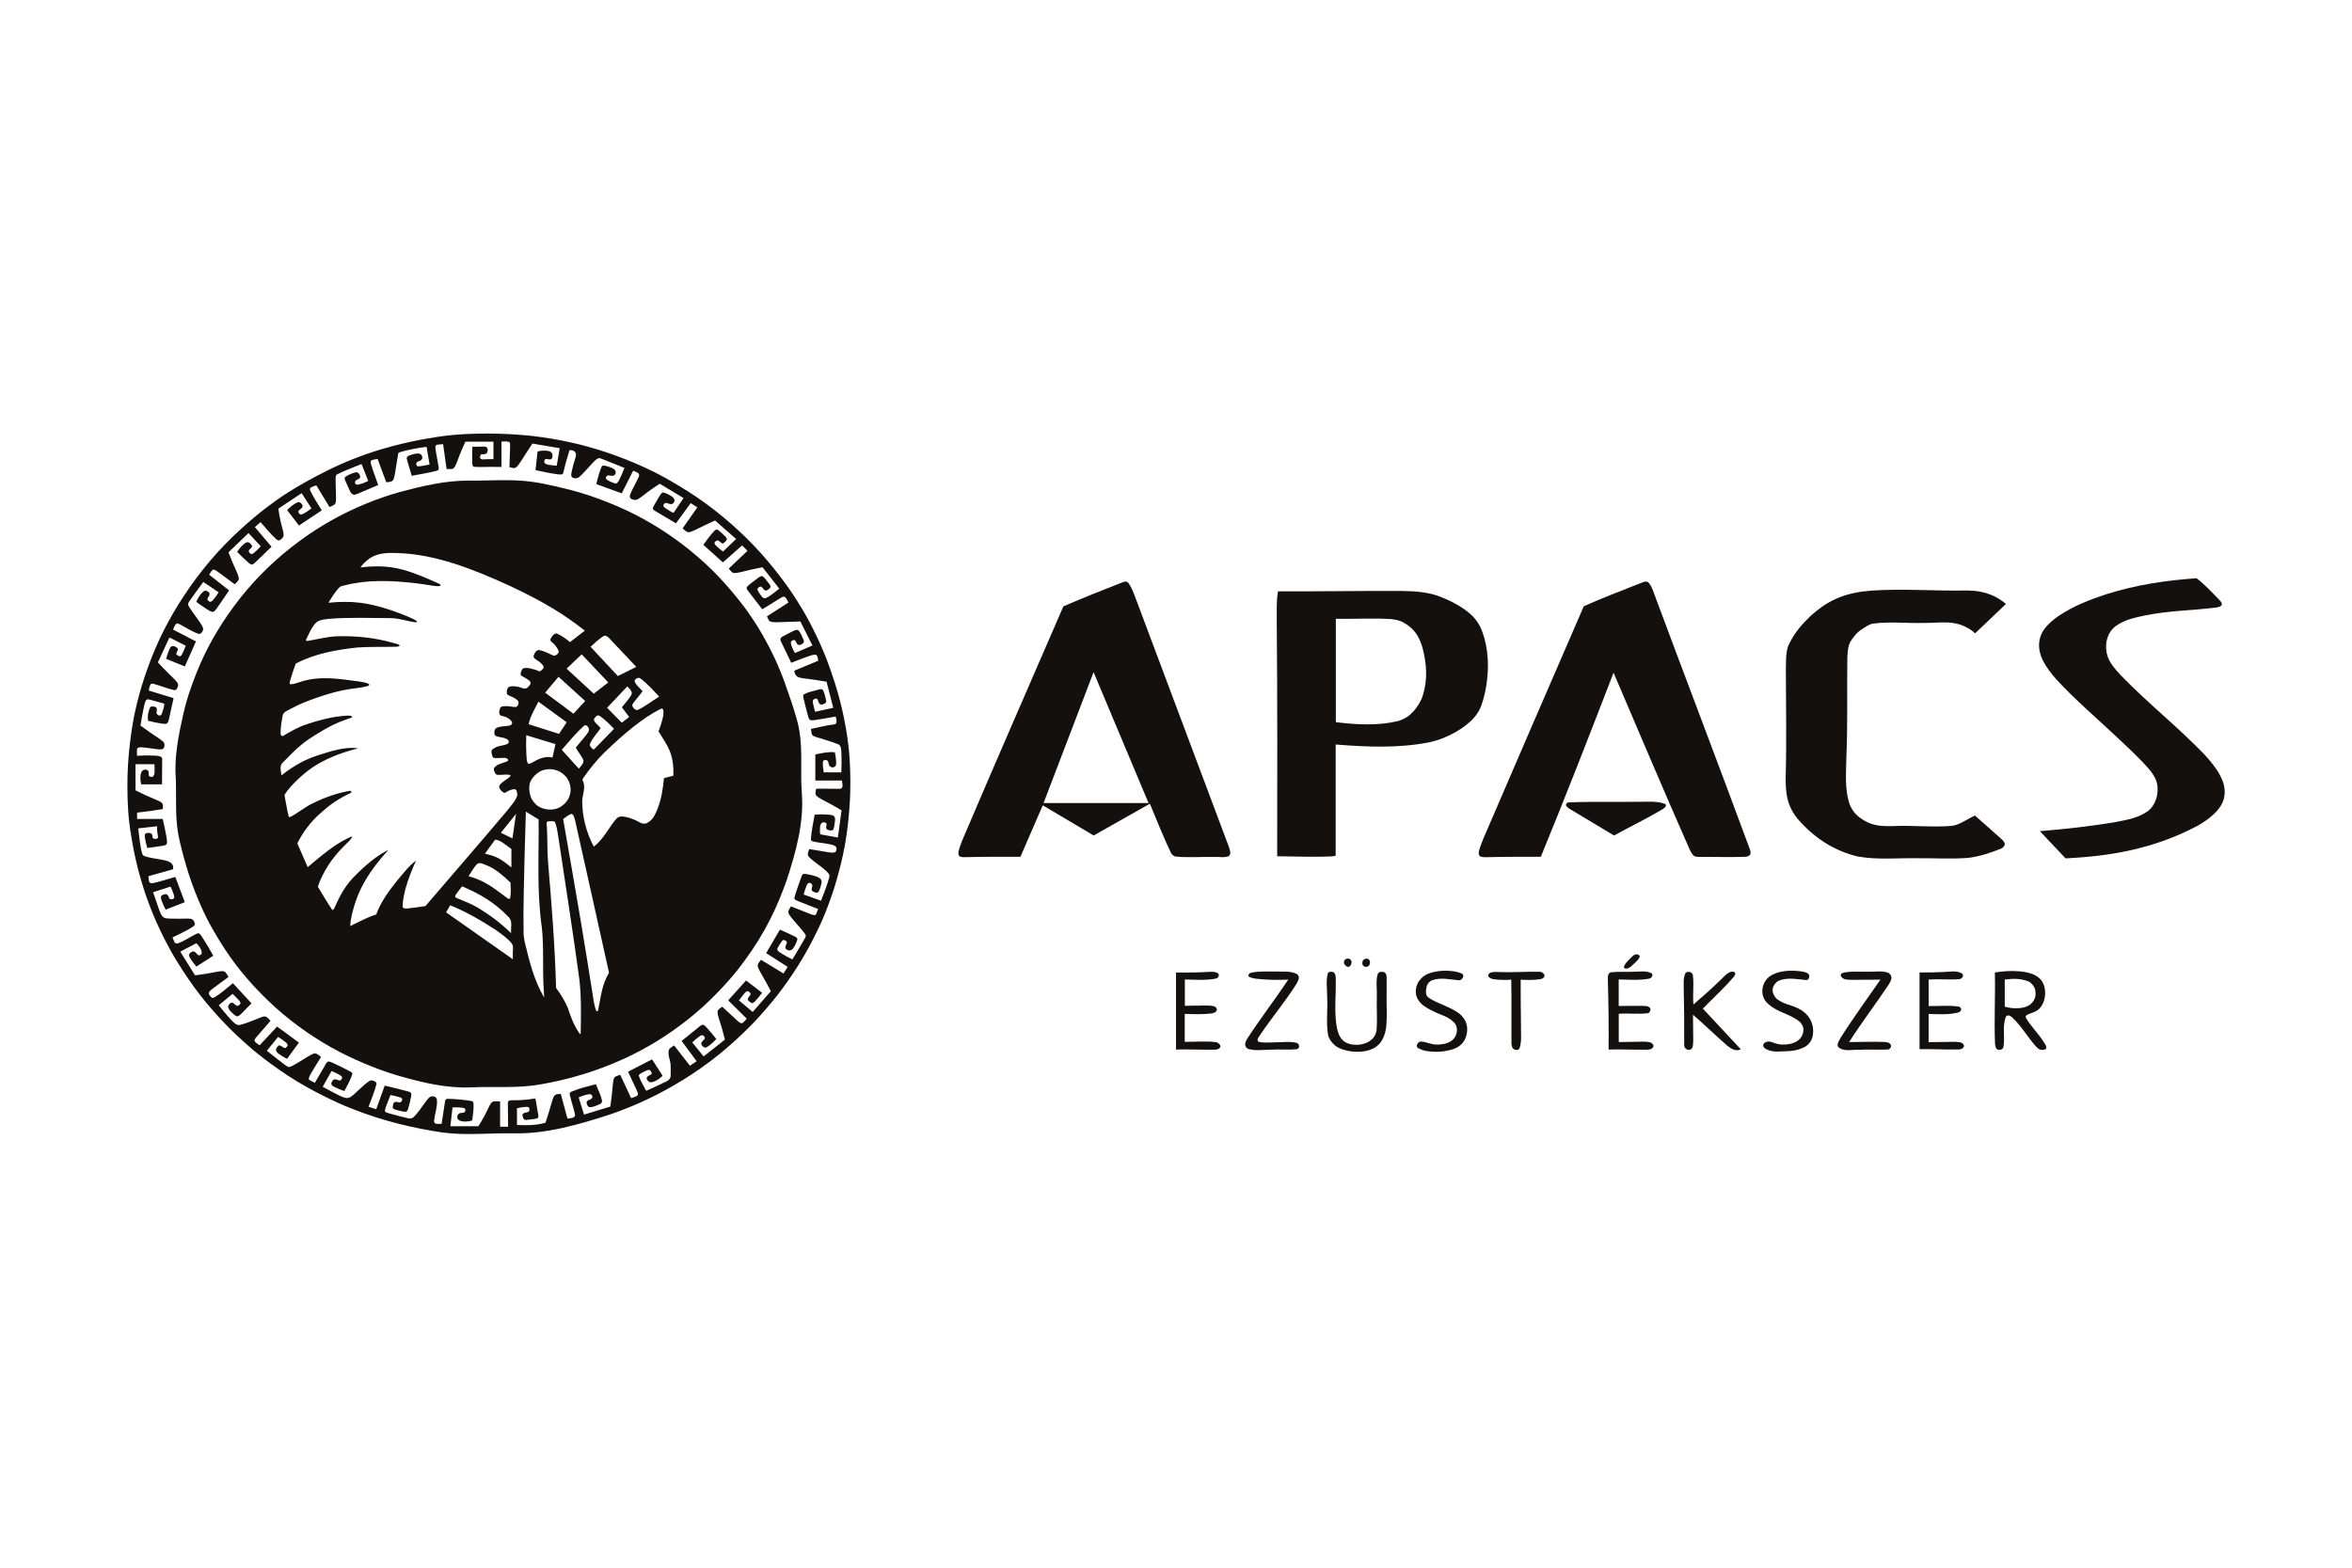 <svg width="960" height="640" viewBox="0 0 960 640" fill="none" xmlns="http://www.w3.org/2000/svg">
<g clip-path="url(#clip0_86_7900)">
<path fill-rule="evenodd" clip-rule="evenodd" d="M185.752 190.343C186.462 189.02 187.013 187.243 187.627 185.687C188.348 183.878 189.121 182.079 189.969 180.291H201.413V187.433C200.745 187.423 200.067 187.433 199.399 187.444C198.732 187.465 198.054 187.507 197.683 187.528C196.994 187.571 197.132 187.56 196.909 187.549C196.39 187.581 195.892 187.147 195.945 186.714C195.871 186.407 196.104 185.391 196.666 185.476C197.291 185.349 198.064 185.624 198.764 184.915C199.06 184.28 199.421 183.201 198.456 182.46C197.566 182.142 196.168 182.418 195.023 182.386C194.282 182.386 193.54 182.386 192.798 182.365C192.682 184.618 192.66 186.872 192.777 189.126C192.851 189.782 192.904 190.396 193.381 190.555C195.723 190.766 198.17 190.555 200.565 190.597C201.943 190.597 203.32 190.597 204.697 190.618V180.28C205.746 180.28 206.583 180.037 207.855 180.428C208.078 180.64 208.099 180.777 208.131 180.989C208.183 181.285 208.236 181.846 208.205 182.291C208.109 185.105 208.014 187.93 207.94 190.745C208.968 190.861 209.868 191.528 210.928 190.576C211.288 190.227 212.009 189.317 212.475 188.555C214.054 186.058 215.664 183.56 217.317 181.084L228.443 182.968L227.256 190.11C226.779 190.089 226.302 190.047 225.826 189.994C224.459 189.75 223.23 189.962 222.234 188.967C222.128 188.565 222.032 187.983 222.573 187.433C223.283 187.147 223.94 187.782 224.957 187.465C225.55 187.02 225.497 186.523 225.497 185.761C225.497 185.306 225.095 184.566 224.501 184.333C224.141 184.174 223.442 184.015 222.795 183.973C221.937 183.931 220.634 183.973 219.415 184.312L218.578 191.92C221.608 192.628 224.66 193.221 227.712 193.644C228.644 193.697 229.598 193.93 229.894 193.083C230.583 190.047 231.494 186.893 232.437 183.814C233.275 183.645 234.663 183.952 235.033 185.116C235.192 185.909 235.002 186.386 234.769 187.264C234.175 188.999 233.709 190.756 233.349 192.501C233.232 193.475 232.861 194.194 233.614 194.935C234.451 195.432 235.722 195.39 236.475 194.671C238.022 193.422 239.643 191.338 241.317 189.613C242.26 188.713 243.012 187.624 244.157 187.094C244.739 186.957 244.983 187.094 245.629 187.306C248.723 188.512 251.807 189.772 254.89 191.031C254.223 192.724 253.513 194.374 252.676 196.057C252.241 197.104 251.372 197.633 250.906 197.305C250.419 197.136 248.904 196.639 247.95 195.983C246.88 195.253 247.282 194.798 247.833 194.163C248.533 193.919 248.999 194.279 250.133 194.258C251.627 193.972 251.87 191.867 249.931 191.115C248.967 190.734 247.335 189.983 245.947 190.11C245.672 190.301 245.693 190.385 245.523 190.65C245.28 191.158 244.803 192.396 244.496 193.464C244.082 194.851 243.712 196.237 243.383 197.623L253.767 201.411L258.429 192.184C258.737 192.269 259.033 192.385 259.319 192.512C259.605 192.639 259.891 192.787 260.05 192.882C260.485 193.115 260.559 193.168 260.781 193.496C261.004 194.036 260.824 194.258 260.654 194.819C259.701 196.893 258.525 198.914 257.603 200.945C257.211 201.972 256.723 202.702 257.38 203.453C258.302 204.183 259.701 204.289 260.474 203.707C261.661 203.051 263.134 201.781 264.458 200.797C266.048 199.623 267.658 198.522 269.29 197.485L278.996 203.326L274.916 209.379C274.312 209.103 273.719 208.807 273.158 208.469C272.585 208.13 272.045 207.76 271.727 207.537C271.049 207.051 271.155 207.114 270.816 206.702C270.593 206.194 270.848 205.897 271.526 205.326C272.575 205.167 274.164 206.723 275.16 204.977C275.52 204.162 275.213 203.39 274.259 202.691C273.518 202.183 272.426 201.591 271.144 201.157C270.159 200.691 269.491 202.003 268.951 202.903C268.177 204.194 267.393 205.527 266.715 206.807C266.175 207.823 266.577 208.045 267.287 208.532C270.148 210.257 273.02 211.95 275.902 213.643L281.931 205.4L284.622 207.135L278.614 215.717C279.6 216.51 280.426 217.505 281.422 217.24C281.836 217.156 282.832 216.817 283.69 216.373C286.402 215.008 289.126 213.717 291.859 212.489L300.463 220.044L295.091 225.166C294.582 224.795 294.084 224.414 293.608 224.002C293.131 223.589 292.675 223.166 292.41 222.912C291.817 222.319 291.965 222.446 291.711 222.055C291.351 221.462 292.167 220.806 292.76 220.626C293.565 220.415 294.657 222.563 295.462 221.642C295.769 221.409 296.479 220.838 296.627 220.298C296.712 219.896 296.564 219.642 296.257 219.219C296.182 219.103 295.494 218.426 294.784 217.78C294.339 217.378 293.872 216.997 293.608 216.775C292.993 216.288 293.131 216.415 292.781 216.256C292.22 216.108 291.976 216.33 291.425 216.859C289.772 218.701 288.426 220.542 287.07 222.415L295.07 229.589L302.89 222.669L305.115 224.859L297.465 232.107C298.132 232.911 298.863 234.033 299.838 233.948C300.304 233.948 301.396 233.811 302.339 233.567C305.305 232.816 308.251 232.128 311.218 231.578L318.074 240.297C317.459 240.815 316.823 241.334 316.177 241.821C315.531 242.307 314.863 242.773 314.429 243.09C313.983 243.397 313.761 243.545 313.528 243.683C313.295 243.82 313.062 243.937 312.913 244.011C312.426 244.265 312.267 244.244 311.949 244.223C311.674 244.244 311.091 243.789 310.953 243.545C310.349 242.614 309.321 241.683 309.162 240.466C309.215 240.001 310.529 238.974 311.059 239.8C311.388 240.085 311.684 240.71 312.15 240.995C312.903 241.217 313.146 241.038 314.227 240.159C315.064 239.091 313.676 238.117 312.882 236.996C312.617 236.636 312.288 236.138 311.737 235.62C310.72 234.636 309.83 235.673 308.855 236.361C307.615 237.302 306.429 238.117 305.157 239.302C304.426 240.159 304.807 240.36 305.21 241.069C307.139 243.63 309.131 246.18 311.112 248.73C313.793 247.206 316.495 245.344 319.091 243.82C320.044 243.397 320.309 243.545 320.839 244.191C321.083 244.561 321.549 245.312 321.803 245.99L313.062 251.619C313.189 252 313.369 252.412 313.655 252.952C313.899 253.471 314.111 253.608 314.407 253.735C314.884 253.936 314.99 253.915 315.361 253.957C315.838 254 316.685 254.052 317.374 254.021C320.479 253.947 323.583 253.841 326.677 253.714L331.615 263.512L324.484 266.602C323.806 265.47 323.234 264.454 322.863 262.867C322.768 262.348 322.778 262.115 322.948 261.83C323.34 261.428 323.774 261.269 324.272 261.29C324.993 261.597 324.887 262.729 325.819 263.258C326.487 263.396 327.006 263.279 327.97 262.443C328.447 261.734 327.737 260.719 327.387 259.872C326.985 259.11 326.942 258.666 326.095 257.555C325.565 256.973 324.855 257.153 324.537 257.29C323.022 257.893 321.379 258.878 319.769 259.671C318.497 260.243 318.338 261.078 318.688 261.724C320.087 264.697 321.538 267.618 322.948 270.57C325.809 269.427 328.701 268.305 331.562 267.427C331.859 267.364 332.166 267.311 332.336 267.29C332.812 267.237 332.834 267.279 333.098 267.364C333.533 267.554 333.639 268.062 333.702 268.295C333.798 268.633 333.946 269.247 333.978 269.744L324.219 273.797C324.262 274.517 324.442 275.437 325.332 276.157C326.169 276.749 327.61 276.866 328.765 277.024C331.636 277.363 334.508 277.786 337.379 278.305L340.102 288.96L332.717 290.579C332.537 289.997 332.367 289.404 332.219 288.812C332.071 288.219 331.944 287.627 331.869 287.267C331.71 286.452 331.742 286.537 331.795 285.997C331.933 285.479 332.548 285.182 333.332 285.161C334.084 285.616 333.798 286.971 334.889 287.584C335.567 287.711 335.959 287.648 336.945 286.992C337.506 286.262 337.135 286.156 337.083 285.447C336.966 284.939 336.807 284.262 336.595 283.521C336.479 283.119 336.341 282.717 336.256 282.484C336.023 281.871 336.055 281.934 335.673 281.521C334.942 281.035 333.893 281.638 333.003 281.828C331.371 282.304 329.888 282.527 328.129 283.426C327.589 283.997 327.854 284.262 327.917 284.833C328.542 287.457 329.167 290.06 329.93 292.706C330.015 292.949 330.121 293.192 330.174 293.319C330.333 293.679 330.375 293.7 330.566 293.859C331.414 294.314 332.526 293.923 333.501 293.817C336.044 293.425 338.577 292.991 341.098 292.505C341.215 293.203 341.872 294.79 341.003 295.573C340.802 295.69 340.696 295.7 340.463 295.753C339.986 295.838 338.704 295.933 337.634 296.155C335.419 296.589 333.215 297.076 331.011 297.594C331.032 298.017 331.096 298.525 331.212 299.139C331.318 299.71 331.34 299.859 331.753 300.25C332.102 300.525 332.336 300.589 332.823 300.79C336.012 301.848 339.212 302.631 342.444 303.975C343.493 305.033 343.292 306.133 343.44 307.572C343.525 310.154 343.514 312.736 343.398 315.307H336.214C336.055 313.752 335.642 312.281 335.97 310.63C336.415 310.165 337.326 310.112 337.92 310.683C338.216 311.212 338.121 311.837 338.492 312.514C339.106 313.424 340.325 313.657 341.151 312.546C341.247 312.292 341.247 312.133 341.289 311.794C341.331 311.445 341.257 310.323 341.12 309.191C341.035 308.493 340.908 307.795 340.738 307.107C338.1 306.853 335.44 307.424 332.791 308.006V318.64H343.62C343.705 318.958 343.769 319.286 343.811 319.614C343.853 319.942 343.875 320.27 343.885 320.471C343.917 321.053 343.927 321.201 343.684 321.603C343.228 322.058 343.122 321.91 342.624 322.026C339.467 322.058 336.298 321.91 333.141 321.995C332.992 322.45 332.834 323.264 332.834 323.899C332.855 324.27 333.014 324.65 333.459 325.074C333.851 325.412 334.826 326.047 335.663 326.47C338.248 327.814 340.897 329.243 343.493 330.84L341.999 341.919L334.741 340.596C334.688 340.152 334.656 339.697 334.656 339.253C334.751 337.93 334.465 336.724 335.61 335.803C336.055 335.676 336.627 335.613 337.263 336.068C337.634 336.628 337.019 337.454 337.263 338.237C337.824 338.988 338.227 338.935 339.403 339.03C339.689 339.051 340.177 338.755 340.219 338.427C340.272 338.3 340.505 337.348 340.653 336.427C340.749 335.824 340.802 335.221 340.823 334.872C340.876 334.248 340.844 334.343 340.823 334.121C340.823 333.56 340.314 332.957 339.806 332.851C339.149 332.629 338.852 332.65 338.153 332.565C337.496 332.502 336.245 332.47 334.9 332.47C334.105 332.47 333.321 332.502 332.526 332.555C331.944 335.962 331.138 339.39 330.979 342.808C331.064 343.22 331.35 343.337 331.668 343.464C332.177 343.623 333.512 343.887 334.624 344.025C336.288 344.247 337.93 344.458 339.604 344.871C340.357 345.115 341.141 345.379 341.363 346.046C341.427 346.448 341.681 347.77 340.325 348.077C340.007 348.109 339.053 348.109 338.259 347.95C335.599 347.485 332.94 347.04 330.28 346.628C330.036 347.654 329.316 348.585 330.047 349.643C330.428 350.204 331.816 351.336 332.781 352.066C334.645 353.548 336.743 354.765 338.439 356.944C338.619 357.452 338.555 357.579 338.502 358.066C337.655 361.293 336.341 364.51 335.122 367.716L328.023 365.187C328.171 364.552 328.352 363.928 328.563 363.304C328.775 362.679 329.008 362.076 329.157 361.727C329.485 360.944 329.411 361.113 329.771 360.648C330.28 360.14 331.393 360.542 331.562 361.452C331.7 362.108 330.799 363.05 331.7 363.896C331.774 363.949 332.102 364.087 332.431 364.214C333.151 364.468 333.501 364.595 333.914 364.224C334.508 363.536 334.54 363.156 334.836 362.298C335.133 361.156 335.567 360.288 335.249 359.357C335.154 359.061 334.804 358.669 334.614 358.553C333.003 357.505 330.958 357.198 329.114 356.828C328.86 356.786 328.606 356.764 328.457 356.754C328.034 356.712 328.012 356.754 327.79 356.849C327.483 356.997 327.271 357.42 327.175 357.727C326.19 360.648 325.014 363.579 324.24 366.489C324.103 367.388 325.183 367.547 325.809 367.885C328.51 368.986 331.212 370.054 333.925 371.081C333.649 371.79 333.459 372.382 333.088 373.218C332.696 373.758 332.367 373.567 332.113 373.546C331.785 373.483 331.159 373.313 330.661 373.102C328.055 372.044 325.438 371.017 322.82 370.023C322.344 370.996 321.411 371.896 321.867 372.88C322.1 373.578 323.615 375.366 324.675 376.573C325.925 378.012 327.186 379.493 328.33 380.911C329.231 382.106 328.86 382.233 328.521 383.059C326.879 385.937 325.152 388.804 323.435 391.672C322.693 391.323 321.962 390.952 321.242 390.561C320.521 390.169 319.811 389.757 319.356 389.482C318.646 389.058 318.434 388.91 317.957 388.54C317.205 388.011 317.12 387.408 317.406 386.963C317.512 386.752 317.883 386.117 318.296 385.471C318.55 385.08 318.815 384.699 318.964 384.487C319.303 384.011 319.281 384.085 319.44 383.926C320.14 383.44 320.5 384.022 321.115 384.381C321.496 385.408 319.695 386.699 321.072 387.63C321.973 388.212 323.001 388.244 323.901 386.921C324.304 386.371 324.844 385.249 325.205 384.35C325.65 383.26 325.48 382.953 324.675 382.456C322.577 381.376 320.458 380.456 318.328 379.525L312.712 389.111L321.485 394.709L319.811 397.439L310.635 391.831C310.307 392.19 309.501 393.196 309.395 393.566C309.258 393.873 309.258 394.307 309.353 394.698C309.491 395.333 310.413 397.037 311.112 398.222C312.373 400.38 313.517 402.497 314.63 404.655L307.223 413.131L301.618 408.422C301.989 407.893 302.37 407.374 302.773 406.867C303.176 406.359 303.589 405.861 303.833 405.576C304.405 404.92 304.299 405.068 304.68 404.782C305.305 404.465 305.592 404.687 306.259 405.417C306.651 406.168 305.729 406.623 305.295 407.576C304.988 408.274 305.878 409.036 306.778 409.48C307.266 409.554 307.435 409.395 307.933 409.015C308.029 408.93 308.113 408.845 308.41 408.528C309.078 407.808 310.254 406.433 311.059 405.311L304.5 400.285L297.231 408.38L304.786 415.861C304.606 416.115 304.415 416.347 304.203 416.58C303.992 416.813 303.78 417.025 303.642 417.162C303.218 417.596 303.08 417.649 302.794 417.712C302.137 417.733 302.074 417.532 301.449 417.12C299.17 415.088 297.009 413.004 294.784 410.972C294.392 411.215 293.82 411.649 293.3 412.125C292.951 412.485 292.876 412.898 292.866 413.321C292.887 413.755 293.088 414.792 293.385 415.681C294.349 418.601 295.186 421.49 295.886 424.41L287.208 431.277L282.556 425.564C283.012 425.098 283.489 424.654 283.987 424.241C284.485 423.828 285.014 423.437 285.322 423.225C286.042 422.728 285.894 422.855 286.371 422.664C286.985 422.368 287.833 423.373 287.684 423.966C287.462 424.505 286.392 425.077 286.233 425.913C286.116 426.463 286.635 427.024 287.218 427.458C287.918 427.849 288.193 427.627 288.85 427.288C289.051 427.183 289.963 426.474 290.831 425.701C291.372 425.225 291.88 424.707 292.368 424.177C291.033 422.453 289.677 420.802 288.055 419.067C287.875 418.897 287.674 418.728 287.568 418.643C287.208 418.347 287.155 418.39 286.943 418.347C286.19 418.294 285.152 419.395 284.294 420.051C282.27 421.68 280.246 423.31 278.222 424.96L284.336 433.235L281.613 435.087L275.16 426.802C274.62 427.13 273.359 427.796 273.041 428.59C272.342 430.473 273.804 433.108 273.73 435.214C273.793 436.431 273.751 437.647 273.751 438.864C273.825 441.34 271.356 441.594 269.915 442.494C267.87 443.478 265.815 444.409 263.759 445.319C262.721 443.287 261.364 441.234 260.76 439.213C260.686 438.896 261.068 438.483 261.227 438.42C262.011 437.912 263.07 437.393 263.96 437.002C264.649 436.748 265.052 436.663 265.401 437.012C265.698 437.415 266.461 438.272 265.656 438.674C265.232 438.981 264.003 439.33 263.96 440.081C263.844 440.79 264.935 442.028 265.91 441.816C266.26 441.785 266.991 441.573 267.626 441.256C268.326 440.896 269.428 440.229 270.456 439.182L266.154 432.484L256.342 437.52C257.592 440.324 259.065 443.16 260.241 445.922C260.57 446.853 260.358 447.192 259.711 447.53C259.319 447.7 258.397 448.091 257.603 448.303L253.152 438.78C252.432 439.076 251.839 439.171 251.001 439.658C250.535 440.145 250.546 440.409 250.429 440.832C250.323 441.34 250.186 442.218 250.133 442.927C249.889 445.88 249.55 448.821 249.105 451.763L238.382 455.022L236.199 448.038C237.428 447.488 238.604 447.001 240.247 446.737C240.861 446.62 241.539 446.779 241.656 447.297C242.112 448.07 241.412 448.705 240.692 448.927C240.151 449.064 239.282 449.615 239.441 450.133C239.494 450.641 239.611 451.456 240.459 451.964C241.91 452.186 243.478 451.308 245.004 450.683C245.428 450.525 245.82 449.699 245.725 449.445C245.354 447.234 244.072 444.895 243.245 442.621C239.844 443.509 236.506 444.271 233.094 445.731C232.056 446.493 232.692 446.906 232.787 447.742C233.285 450.07 234.133 452.398 234.652 454.694C234.864 455.731 234.387 456.112 233.762 456.313C233.338 456.429 232.416 456.641 231.6 456.62L228.888 446.546C227.924 446.8 226.737 446.366 226.016 447.721C225.826 448.133 225.423 449.181 225.19 450.07C224.416 452.842 223.569 455.614 222.647 458.365C218.769 459.466 214.901 459.445 211.013 459.265V452.429C211.638 452.271 212.263 452.154 212.899 452.059C213.534 451.974 214.17 451.921 214.53 451.89C215.177 451.847 215.039 451.869 215.24 451.89C216.077 451.89 216.152 452.694 216.088 453.159C216.067 454.281 214.711 453.953 213.651 454.514C212.941 455.117 213.344 455.519 213.46 456.207C213.916 457.794 215.378 457.043 216.427 457.011C217.296 456.884 217.783 456.916 219.044 456.651C219.32 456.651 219.85 456.048 219.744 455.836C219.744 455.657 219.744 455.318 219.68 455.053L218.546 448.44C215.42 448.938 212.295 449.244 209.148 449.17C208.883 449.17 208.628 449.191 208.47 449.202C207.95 449.255 207.834 449.244 207.474 449.594C207.251 449.974 207.304 450.218 207.293 450.673C207.346 453.773 207.378 456.873 207.389 459.974H204.125V449.668C203.723 449.604 203.32 449.572 202.917 449.562C202.515 449.562 202.112 449.594 201.879 449.615C201.349 449.657 201.423 449.678 201.19 449.752C200.099 450.292 199.686 451.742 199.124 452.768C198.011 455.138 196.729 457.477 195.267 459.773H183.834L184.692 452.122C185.349 452.07 186.017 452.048 186.684 452.07C187.352 452.091 188.009 452.144 188.412 452.186C189.132 452.271 189.312 452.302 189.736 452.556C190.064 452.958 190.043 453.561 189.566 454.08C188.761 454.577 187.606 453.953 186.854 455.128C186.547 455.794 186.409 456.63 187.352 457.339C187.776 457.614 188.56 457.805 189.238 457.847C190.043 457.91 191.431 457.858 192.713 457.413C192.989 455.805 193.243 453.72 193.286 451.985C193.286 451.509 193.275 451.033 193.264 450.757C193.243 450.154 193.222 450.271 193.158 450.027C193.095 449.721 192.724 449.53 192.607 449.509C189.365 448.98 185.879 448.61 182.51 448.588C181.482 448.874 181.747 449.721 181.524 450.387C181.069 453.181 180.655 455.974 180.274 458.767C179.956 458.81 179.638 458.831 179.32 458.842C179.002 458.842 178.684 458.831 178.494 458.81C177.943 458.757 177.794 458.778 177.434 458.471C177.085 458.016 177.18 457.54 177.233 456.948C177.604 454.387 178.473 452.038 178.367 449.297C178.335 448.408 177.879 447.742 177.085 447.625C176.639 447.467 175.707 447.583 175.389 447.901C174.414 448.62 173.514 450.154 172.634 451.308C171.956 452.218 171.289 453.181 170.547 454.101C170.165 454.577 169.773 455.043 169.53 455.318C168.915 456.016 168.852 456.016 168.438 456.313C167.686 456.725 167.432 456.63 166.732 456.577C163.935 455.932 161.191 455.191 158.415 454.408C157.895 454.218 157.185 454.069 157.09 453.53C157.228 452.249 157.98 450.779 158.446 449.414C158.743 448.62 159.05 447.837 159.358 447.043C159.993 447.149 160.618 447.276 161.233 447.424C161.848 447.573 162.473 447.752 162.822 447.848C163.617 448.091 163.416 448.028 163.903 448.313C164.369 448.779 164.158 449.562 163.437 450.017C162.632 450.25 161.699 449.414 160.767 450.144C160.481 450.556 160.544 450.641 160.417 451.117C160.142 452.101 160.343 452.641 161.021 452.884C161.466 453.085 163.098 453.487 164.211 453.72C164.507 453.773 164.804 453.815 164.984 453.837C165.503 453.89 165.609 453.879 165.938 453.71C166.256 453.487 166.319 453.265 166.467 452.958C166.51 452.874 166.542 452.779 166.669 452.324C166.806 451.869 167.04 451.033 167.241 450.197C167.442 449.361 167.622 448.514 167.718 448.038C167.898 447.16 167.866 447.287 167.898 446.969C167.94 445.477 166.563 445.731 165.715 445.35C162.822 444.578 159.93 443.869 157.026 443.202L153.562 452.842L150.415 451.837C151.538 448.832 152.82 445.805 153.583 442.822C153.869 441.605 152.968 441.488 152.248 441.181C151.623 440.917 151.167 441.097 150.966 441.213C149.525 441.986 147.914 443.657 146.409 444.97C145.254 445.964 144.439 446.959 143.019 447.869C142.372 448.239 141.715 448.324 141.048 448.207C140.645 448.123 139.692 447.837 138.865 447.424C136.47 446.25 134.086 444.991 131.723 443.657L135.347 437.224C135.93 437.467 136.502 437.732 137.064 438.007C137.625 438.282 138.176 438.589 138.515 438.769C139.098 439.097 139.278 439.213 139.554 439.563C139.766 439.986 139.554 440.674 138.897 441.086C137.964 441.266 136.661 439.996 135.792 441.086C135.527 441.488 135.082 442.187 135.273 442.705C135.358 442.991 135.644 443.213 135.983 443.446C136.089 443.509 136.184 443.573 136.587 443.774C137.477 444.218 139.194 444.991 140.571 445.425C141.747 443.086 143.146 440.769 143.835 438.377C143.856 438.018 143.527 437.743 143.114 437.51C140.539 436.166 137.922 434.833 135.358 433.69C135.093 433.595 134.817 433.51 134.659 433.457C134.224 433.32 134.203 433.362 133.97 433.383C133.122 433.626 132.783 434.854 132.274 435.605L128.534 442.028C127.803 441.668 127.199 441.414 126.351 440.949C125.843 440.515 126.055 440.229 126.108 439.975C126.203 439.668 126.436 439.086 126.701 438.631C128.068 436.24 129.52 433.87 131.045 431.521C130.569 431.098 129.53 430.24 129.043 430.135C128.142 429.955 127.888 430.188 127.029 430.558C124.285 432.103 121.7 433.923 119.051 435.267C117.758 435.838 117.599 435.552 116.709 435.034C114.103 433.108 111.507 431.023 108.921 428.96L113.488 423.342C114.06 423.659 114.611 423.998 115.141 424.378C115.671 424.759 116.179 425.161 116.476 425.405C117.144 425.976 116.985 425.87 117.271 426.251C117.578 426.865 117.313 427.14 116.614 427.786C115.66 428.315 114.325 425.87 113.403 427.151C112.503 428.082 112.333 429.024 113.414 429.923C113.636 430.145 114.516 430.738 115.406 431.288C115.978 431.637 116.571 431.955 117.186 432.24L121.996 425.627L113.106 419.088L105.965 426.728C105.689 426.569 105.424 426.389 105.16 426.198C104.905 426.008 104.651 425.807 104.503 425.691C104.121 425.384 103.952 425.172 103.899 424.96C103.835 424.368 104.047 424.23 104.46 423.606C106.495 421.257 108.508 419.024 110.436 416.707C110.034 416.273 109.144 415.363 108.688 415.141C107.936 414.824 107.756 414.961 107.046 415.12C103.941 416.305 100.889 417.712 97.817 418.464C97.372 418.506 96.958 418.421 96.545 418.231C95.814 417.945 94.193 416.263 93.218 415.12C91.851 413.564 90.537 411.998 89.287 410.411L94.924 405.734C95.401 406.158 95.856 406.602 96.301 407.057C96.746 407.512 97.17 407.988 97.425 408.263C97.986 408.909 97.848 408.771 98.082 409.205C98.421 409.882 97.446 410.581 96.81 410.644C96.111 410.581 95.337 409.142 94.564 409.364C93.864 409.364 92.858 410.655 93.176 411.321C93.472 412.274 94.108 412.919 95.263 413.967C95.591 414.263 96.068 414.654 96.492 414.834C97.244 415.205 98.198 414.125 99.035 413.321C100.275 412.083 101.483 410.845 102.659 409.597L95.062 401.385C92.603 403.406 90.082 405.618 87.645 407.11C86.617 407.628 86.373 407.374 85.748 406.581C85.536 406.348 85.102 405.65 85.229 405.364C85.271 404.941 85.917 404.285 86.532 403.819C88.757 402.126 91.004 400.507 93.25 398.867C93.059 398.444 92.794 397.978 92.391 397.418C91.894 396.687 91.597 396.635 91.131 396.508C90.548 396.402 90.198 396.497 89.425 396.571C86.14 397.164 82.887 397.809 79.613 398.169L73.573 388.508L80.143 385.059C80.99 385.81 81.955 387.238 82.177 388.053C82.537 389.111 82.336 389.672 81.52 389.968C80.662 390.265 80.408 389.154 79.38 388.529C78.755 388.244 77.769 388.55 77.186 389.64C77.091 390.138 77.229 390.328 77.441 390.836C77.536 391.058 78.151 392.011 78.818 392.931C79.242 393.502 79.687 394.053 80.164 394.592L87.062 390.169C85.6 387.545 84.095 384.974 82.389 382.36C82.198 382.096 82.007 381.842 81.891 381.683C81.605 381.292 81.52 381.26 81.319 381.122C80.683 380.837 80.588 381.091 80.016 381.302C77.568 382.561 75.141 384.18 72.747 385.08C71.846 385.355 71.507 385.09 71.136 384.434C70.956 384.064 70.617 383.344 70.426 382.688C73.255 381.313 76.021 380.075 78.871 378.244C79.094 378.075 79.57 377.567 79.539 377.324C79.539 376.89 79.263 375.62 78.182 375.176C77.886 375.07 77.08 374.975 76.402 375.007C74.029 375.112 71.666 375.059 69.293 375.017C68.858 374.996 68.434 374.964 68.169 374.943C67.555 374.88 67.512 374.837 67.195 374.731C66.94 374.647 66.591 374.435 66.241 374.033C65.817 373.515 65.383 372.605 65.075 371.758C64.185 369.261 63.327 366.764 62.49 364.256L69.61 361.939C69.886 362.499 70.14 363.071 70.373 363.653C70.596 364.235 70.797 364.827 70.903 365.177C71.157 365.991 71.104 365.843 71.115 366.425C70.945 367.102 70.013 367.25 69.345 367.028C68.784 366.489 68.943 365.684 68.106 365.124C67.459 365.018 66.993 364.933 65.912 365.653C65.573 366.034 65.669 366.605 65.732 366.859C65.881 367.462 65.912 367.578 66.145 368.16C66.453 368.954 67.035 370.277 67.639 371.356L75.438 368.298L71.56 358.013C68.551 358.828 65.541 359.875 62.553 360.51C61.653 360.637 61.038 360.605 60.784 359.621C60.72 359.293 60.551 358.426 60.604 357.696L70.575 354.892C70.829 354.066 70.808 353.273 69.886 352.352C68.477 351.241 66.432 351.072 64.673 350.744C62.787 350.426 60.922 350.141 59.014 349.537C58.601 349.41 58.167 348.924 58.124 348.754C57.086 345.358 56.885 341.707 56.429 338.184L64.153 337.306C63.952 338.808 64.344 340.184 64.514 341.813C64.312 342.596 63.274 342.649 62.511 342.268C61.981 341.739 62.532 340.903 61.663 340.237C61.261 340.099 60.636 339.909 59.65 340.131C59.428 340.184 59.12 340.522 59.099 340.787C59.099 340.85 59.067 341.115 59.078 341.379C59.078 341.739 59.3 342.882 59.555 344.035C59.714 344.755 59.904 345.464 60.116 346.162C62.352 345.898 64.577 345.612 66.824 345.21C67.385 345.093 68.053 344.839 68.116 344.279C68.191 343.877 68.18 343.644 68.148 343.305C68.021 341.707 67.565 339.718 67.216 337.93C66.961 336.734 66.686 335.539 66.41 334.343H55.952V331.74C59.449 331.401 62.946 330.851 66.442 330.301C66.537 329.74 66.569 329.095 66.41 328.333C65.965 327.232 64.312 326.82 63.221 326.291C60.561 325.201 57.923 323.994 55.316 322.661V311.985H63.051C63.083 312.45 63.105 312.916 63.105 313.381C63.009 314.768 63.38 315.942 62.458 317.021C62.045 317.191 61.303 317.349 60.805 316.746C60.424 316.101 61.155 315.043 60.085 314.323C59.364 314.059 58.273 314.112 57.701 315.223C57.531 315.582 57.361 316.27 57.319 316.905C57.266 317.751 57.319 319.021 57.658 320.217H66.135C66.135 316.82 66.156 313.424 66.198 310.027C66.198 309.466 66.008 309.064 65.499 308.842C65.383 308.789 64.906 308.673 64.429 308.588C64.122 308.535 63.814 308.503 63.03 308.472C61.367 308.387 58.358 308.366 55.942 308.567C55.91 308.207 55.889 307.858 55.889 307.498C55.889 307.139 55.889 306.779 55.889 306.567C55.91 306.006 55.889 305.721 56.206 305.371C56.63 305.054 57.309 305.075 57.754 305.086C59.798 305.181 62.119 305.657 64.291 305.879C65.34 305.89 66.082 306.218 66.866 305.371C67.269 304.694 67.343 303.234 66.379 302.62C65.976 302.261 65.277 301.71 64.683 301.329C62.214 299.71 59.767 298.007 57.34 296.219C57.743 293.595 58.199 291.013 58.771 288.378C58.919 287.764 59.089 287.161 59.184 286.833C59.353 286.23 59.332 286.368 59.417 286.177C60.116 284.918 61.091 285.764 61.992 285.849C63.698 286.283 65.393 286.759 67.099 287.267C67.014 287.912 66.898 288.558 66.739 289.193C66.58 289.828 66.379 290.452 66.262 290.801C65.976 291.595 66.04 291.415 65.722 291.88C65.213 292.335 64.482 292.113 63.952 291.383C63.751 290.833 64.185 289.955 63.973 289.182C63.518 288.378 62.914 288.441 61.886 288.42C60.901 288.643 60.953 289.923 60.614 290.674C60.307 291.658 60.286 292.991 60.434 294.261C61.367 294.494 62.31 294.706 63.253 294.896C64.196 295.086 65.139 295.245 65.743 295.351C66.347 295.446 66.591 295.489 66.834 295.499C67.088 295.52 67.332 295.52 67.47 295.52C67.915 295.52 67.979 295.457 68.243 295.266C68.953 294.43 68.953 293.309 69.229 292.314C69.79 289.881 70.32 287.447 70.85 285.013L60.689 281.902C60.996 280.992 60.858 280.199 61.642 279.183C61.96 279.024 62.479 279.119 62.977 279.257C65.69 280.008 68.402 281.162 71.083 281.744C71.751 281.818 72.079 281.405 72.302 280.992C72.715 280.209 72.874 279.627 72.514 278.897C72.132 278.104 70.204 276.326 68.932 275.077C67.385 273.543 65.891 271.988 64.439 270.422L69.165 260.243L75.82 263.618C75.3 264.909 74.823 266.168 74.092 267.469C73.298 268.348 73.043 267.776 72.122 267.311C71.549 266.56 72.778 265.84 72.577 264.824C71.973 263.988 70.024 262.972 69.356 264.644C69.218 264.867 68.784 265.903 68.413 266.94C68.18 267.607 67.968 268.274 67.788 268.961L75.438 272.072L79.984 261.861L70.638 257.026C70.797 256.571 71.03 256.031 71.369 255.396C71.581 254.994 71.73 254.772 72.005 254.613C72.535 254.423 72.694 254.613 73.245 254.804C75.915 256.179 78.479 257.968 81.213 258.803C81.817 258.846 82.219 258.423 82.675 257.692C82.951 257.237 82.972 256.772 82.845 256.296C82.612 255.449 81.234 253.502 80.238 252.148C79.168 250.677 78.098 249.164 77.155 247.693C76.466 246.529 76.773 246.371 77.229 245.556C79.083 242.889 81.043 240.233 82.982 237.578L89.223 241.799C88.895 242.381 88.535 242.942 88.143 243.482C87.74 244.021 87.316 244.529 87.062 244.815C86.468 245.471 86.617 245.291 86.225 245.577C85.621 245.916 85.091 245.418 84.646 244.783C84.519 243.82 86.659 242.519 84.805 241.493C84.19 241.016 83.65 241.038 83.078 241.429C82.792 241.609 81.849 242.582 81.404 243.302C80.916 244.032 80.439 244.879 80.09 245.693C81.51 246.72 82.94 247.735 84.349 248.645C84.773 248.91 85.207 249.175 85.462 249.323C86.066 249.672 86.034 249.63 86.331 249.725C87.189 249.989 87.655 249.45 88.355 248.55C90.124 246.053 91.819 243.535 93.504 241.016L85.366 234.625C85.801 233.948 86.045 233.387 86.797 232.636C87.443 232.393 87.613 232.647 88.302 232.996C90.844 234.773 93.292 236.668 95.782 238.53C96.111 238.255 96.577 237.768 97.022 237.302C97.446 236.805 97.499 236.403 97.456 235.874C97.393 235.44 97.075 234.435 96.662 233.567C95.411 230.858 94.267 228.192 93.26 225.483L101.43 217.632L106.41 223.007C106.007 223.483 105.573 223.938 105.128 224.383C104.683 224.817 104.217 225.24 103.941 225.473C103.305 226.023 103.432 225.885 102.998 226.118C102.383 226.478 101.557 225.536 101.515 224.944C101.589 224.404 102.097 224.203 102.744 223.441C103.136 222.838 102.553 222.192 101.79 221.579C101.176 221.124 100.476 221.462 100.127 221.685C99.205 222.277 98.399 223.134 97.584 224.171C97.297 224.541 97.043 224.922 96.799 225.324C98.368 226.933 100.01 228.499 101.589 229.864C101.779 230.012 101.991 230.16 102.108 230.234C102.479 230.488 102.532 230.446 102.744 230.478C103.454 230.499 104.428 229.324 105.234 228.594C107.099 226.816 108.964 225.018 110.828 223.208L104.026 215.177L106.325 213.156C108.487 215.547 110.468 218.097 112.958 220.309C114.071 221.039 114.643 220.32 115.501 219.325C115.681 218.986 115.734 218.701 115.755 218.394C115.798 217.357 115.056 215.05 114.653 213.378C114.208 211.474 113.869 209.569 113.615 207.654L123.13 201.326L127.114 207.527C126.627 207.929 126.118 208.31 125.599 208.659C125.069 209.008 124.529 209.336 124.211 209.527C123.469 209.95 123.596 209.855 123.12 210.003C122.367 210.352 121.128 208.849 122.177 208.257C122.558 207.918 123.257 207.421 123.448 206.945C123.702 206.342 123.204 205.675 122.431 205.093C122.071 204.934 121.816 204.998 121.435 205.093C120.894 205.252 119.358 206.172 118.203 207.252C117.853 207.569 117.514 207.897 117.197 208.246L122.018 214.532L131.331 208.352C129.71 205.728 127.983 203.051 126.69 200.437C126.341 199.58 126.489 199.199 127.146 198.882C127.517 198.723 128.365 198.363 129.117 198.141L134.478 206.977C134.902 206.839 135.379 206.638 135.962 206.331C136.47 206.077 136.672 205.897 136.873 205.485C137.149 204.86 137.096 204.554 137.149 203.823C137.17 200.84 136.915 197.866 137 194.893C137 194.321 137.308 193.782 137.498 193.708C140.709 192.068 144.205 190.819 147.564 189.433L150.298 196.3C149.101 196.914 147.956 197.454 146.356 197.792C145.117 198.332 144.216 196.618 145.519 195.983C145.933 195.761 146.515 195.602 146.918 195.062C147.225 194.406 146.886 193.782 146.197 193.02C145.403 192.618 145.244 192.851 144.47 192.999C143.485 193.327 142.51 193.676 141.186 194.512C140.327 195.179 140.709 195.538 140.931 196.205C141.567 197.623 142.16 199.03 142.849 200.469C143.252 201.57 144.343 202.173 144.767 201.94C145.053 201.887 145.572 201.76 145.975 201.57C148.772 200.395 151.57 199.21 154.367 198.014C153.392 195.115 152.227 192.205 151.379 189.338C151.231 188.544 151.188 188.026 152.11 187.751C152.502 187.655 153.36 187.444 154.123 187.359L157.652 196.85C157.959 196.861 158.277 196.85 158.584 196.808C158.891 196.766 159.199 196.702 159.379 196.66C159.887 196.544 159.983 196.448 160.226 196.237C160.417 196.036 160.587 195.75 160.682 195.507C160.83 195.083 161.095 194.046 161.233 193.168L162.568 184.936C163.024 184.661 163.257 184.608 163.723 184.449C163.903 184.386 164.094 184.333 164.995 184.111C165.895 183.888 167.527 183.497 169.169 183.179C170.812 182.862 172.465 182.619 174.128 182.439L175.336 189.645C173.757 189.899 172.327 190.343 170.6 190.396C169.816 190.195 169.742 189.317 170.155 188.671C170.801 188.184 171.946 188.227 172.338 187.19C172.475 186.703 172.306 185.666 171.331 185.253C170.939 185.095 170.324 185.095 169.795 185.169C169.201 185.264 168.067 185.56 167.071 185.941C165.323 186.639 166.245 187.528 166.33 188.428C166.87 190.364 167.442 192.3 168.046 194.237C171.458 193.623 174.838 193.052 178.25 192.184C178.716 192.057 179.13 191.708 179.087 191.369C179.087 191.2 179.034 190.565 178.928 190.068C178.536 187.613 177.975 185.158 177.699 182.714C177.646 181.158 179.066 181.603 179.892 181.391C180.21 181.359 180.528 181.349 180.857 181.328L182.287 191.454C182.732 191.486 183.273 191.507 183.919 191.496C184.502 191.496 184.714 191.475 185.116 191.179C185.445 190.861 185.54 190.713 185.731 190.375M160.883 181.941C153.371 183.899 146.007 186.438 138.929 189.592C131.851 192.745 125.059 196.512 120.513 199.231C115.967 201.951 113.657 203.612 111.369 205.284C109.069 206.955 106.791 208.648 103.454 211.463C100.116 214.288 95.729 218.235 91.639 222.468C83.406 230.943 76.222 240.794 70.68 250.317C67.904 255.089 65.563 259.724 63.528 264.464C61.494 269.205 59.746 274.083 58.548 277.807C57.34 281.532 56.673 284.103 56.026 286.674C55.38 289.246 54.776 291.838 54.066 296.113C53.367 300.398 52.583 306.377 52.233 312.376C51.883 318.386 51.979 324.407 52.201 328.83C52.413 333.253 52.763 336.068 53.166 338.872C55.507 354.691 59.947 369.769 68.095 385.196C69.367 387.63 70.691 390.032 72.906 393.566C75.12 397.1 78.214 401.777 81.647 406.2C85.08 410.623 88.842 414.792 91.851 417.924C94.86 421.056 97.117 423.151 99.395 425.214C101.684 427.278 103.994 429.309 107.597 432.071C111.199 434.833 116.084 438.335 121.202 441.446C126.33 444.557 131.692 447.276 135.665 449.16C139.639 451.043 142.224 452.091 144.82 453.075C156.571 457.667 168.671 460.566 180.624 462.333C190.372 463.645 200.194 462.46 209.985 462.683C222.997 462.915 236.093 459.17 249.105 454.937C259.383 451.392 269.142 446.842 278.932 440.769C283.785 437.753 288.68 434.357 293.3 430.621C297.92 426.897 302.275 422.844 305.464 419.67C308.654 416.495 310.688 414.199 312.691 411.871C314.693 409.554 316.664 407.205 319.239 403.724C321.814 400.243 324.993 395.619 327.832 390.804C330.672 385.99 333.162 380.974 334.879 377.229C336.595 373.483 337.528 371.017 338.428 368.531C339.339 366.055 340.219 363.568 341.363 359.632C342.508 355.706 343.906 350.331 344.881 344.882C345.856 339.432 346.418 333.909 346.725 329.581C347.032 325.254 347.096 322.122 347.085 318.989C347.074 315.857 346.979 312.725 346.788 309.794C346.598 306.853 346.301 304.102 345.909 301.372C345.527 298.631 345.051 295.912 344.542 293.425C344.044 290.939 343.514 288.695 342.953 286.463C342.391 284.23 341.787 282.008 340.696 278.59C339.604 275.183 338.036 270.58 336.171 266.105C334.306 261.618 332.166 257.259 330.365 253.873C328.574 250.497 327.122 248.106 325.639 245.736C324.156 243.365 322.64 241.016 320.129 237.62C317.618 234.223 314.1 229.769 310.317 225.568C306.524 221.357 302.455 217.399 298.185 213.653C293.915 209.918 289.433 206.405 284.739 203.199C280.045 199.993 275.139 197.094 271.462 195.052C267.785 193.009 265.327 191.835 262.848 190.713C252.877 186.153 242.737 182.767 232.66 180.545C227.542 179.423 222.223 178.545 216.745 177.921C210.96 177.307 204.952 177.011 198.785 177C195.617 177 192.459 177.074 189.651 177.222C184.141 177.518 179.585 178.111 174.626 179C170.017 179.751 165.45 180.788 160.883 181.941Z" fill="#13100D"/>
<path fill-rule="evenodd" clip-rule="evenodd" d="M209.329 391.619L182.077 372.457L183.751 369.579C189.97 372.086 196.18 375.61 202.399 379.684C204.561 381.271 206.786 382.71 208.852 385.112C209.838 386.466 209.17 388.159 209.308 389.672C209.308 390.318 209.319 390.963 209.329 391.609M195.057 370.563C192.121 368.817 189.218 367.854 186.167 366.51C185.171 365.759 186.41 364.944 186.855 364.108C187.396 363.357 187.978 362.595 188.593 361.844C194.961 364.531 201.456 367.917 207.74 374.52C208.323 375.292 208.386 375.462 208.577 376.107C208.842 377.737 208.482 379.345 208.609 380.964C204.116 376.562 199.57 373.314 195.035 370.552L195.057 370.563ZM198.818 360.86C196.339 359.399 193.732 358.362 191.231 357.706C192.45 355.992 193.213 354.236 194.919 352.564C196.222 351.961 197.727 352.987 199.136 353.463C202.23 354.786 205.292 357.336 208.365 360.309C208.429 362.479 208.672 364.51 208.185 366.817C207.538 367.346 206.67 366.256 205.907 365.79C203.533 364.002 201.181 362.235 198.818 360.86ZM203.417 350.352C201.615 349.411 199.772 348.945 197.939 348.48L202.103 342.776C204.36 342.946 206.532 345.094 208.736 346.607V354.119C206.956 352.691 205.165 351.262 203.427 350.363L203.417 350.352ZM223.665 351.516C223.263 346.406 223.559 341.295 223.104 336.184C223.008 335.486 223.687 335.168 224.216 335.274C225.022 335.412 226.336 334.809 226.675 335.983C227.194 337.285 227.48 339.221 227.766 340.84C230.712 360.574 233.859 380.34 236.508 400.063C237.313 407.343 237.165 414.559 237.006 421.945C236.762 422.516 236.306 421.522 236.041 421.173C233.922 417.924 232.841 414.644 231.697 411.322C230.553 408.676 228.942 405.967 226.971 403.312C226.495 386.054 225.138 368.774 223.655 351.516H223.665ZM209.16 342.279L204.434 339.972L210.622 332.269L209.16 342.279ZM237.61 379.377C235.077 364.373 232.502 349.379 229.853 334.396C231.019 333.539 232.121 332.534 233.382 332.248C234.41 332.925 234.463 334.248 234.812 335.253C239.485 355.865 243.946 376.509 248.587 397.132C245.631 401.957 245.217 407.195 244.147 412.295C244.063 412.93 243.586 413.078 243.342 412.57C242.272 409.882 242.113 406.835 241.583 403.957C240.29 395.767 238.966 387.577 237.599 379.387L237.61 379.377ZM213.716 381.25C213.493 369.875 213.949 358.489 214.172 347.104C214.309 341.845 214.479 336.597 214.648 331.338L219.851 334.534C219.999 349.189 219.046 363.844 221.144 378.509C222.087 386.964 221.356 395.418 221.928 403.872C221.981 405.005 222.044 406.137 222.108 407.269C217.742 399.809 216.047 392.127 214.161 384.53C213.938 383.44 213.79 382.35 213.695 381.25H213.716ZM216.386 319.402C217.022 317.466 219.501 315.064 221.483 314.472C222.012 314.302 222.108 314.281 222.51 314.196C223.994 313.932 225.488 313.847 227.48 314.588C228.095 314.831 228.211 314.895 228.614 315.128C229.419 315.508 231.093 316.926 231.655 317.985C232.206 318.852 232.778 320.365 232.884 321.709C232.937 322.249 232.926 322.873 232.831 323.54C232.672 324.46 232.407 325.159 232.163 325.688C231.591 327.084 229.8 329.021 228.2 329.709C227.13 330.216 226.198 330.417 225.181 330.492C224.005 330.618 221.419 330.333 219.65 329.116C218.664 328.629 216.969 326.524 216.683 325.402C216.111 323.836 215.846 322.154 216.1 320.492C216.164 320.154 216.248 319.773 216.386 319.402ZM215.56 311.784C214.807 310.599 214.987 309.16 214.839 307.837C214.701 305.276 214.712 302.716 214.797 300.155L226.728 303.774L225.509 309.276C223.305 308.62 220.667 309.393 218.41 310.662C217.477 311.086 216.598 311.911 215.57 311.773L215.56 311.784ZM236.275 313.816L229.292 306.102C232.163 302.843 234.971 299.362 238.298 296.367C238.966 295.743 239.729 296.208 240.121 297.002C241.117 298.441 239.146 300.028 238.086 301.51C237.09 302.737 236.084 303.964 235.014 305.192C235.872 306.917 237.43 308.61 238.139 310.366C238.351 311.572 237.186 312.641 236.264 313.826L236.275 313.816ZM245.165 297.266C244.274 296.081 242.484 294.928 242.388 293.722C242.621 292.96 243.798 291.627 244.561 292.187C246.563 293.309 248.651 295.542 250.632 297.542L242.325 306.059C241.668 305.626 240.513 304.536 240.757 303.859C241.551 301.605 243.681 299.457 245.175 297.256L245.165 297.266ZM247.199 306.737C254.68 299.563 262.023 293.309 269.609 289.405C270.044 289.193 270.637 289.299 270.69 289.764C270.902 290.431 270.817 291.881 270.552 292.928C270.128 294.812 269.503 296.706 268.793 298.579C270.362 301.182 272.226 303.837 273.286 306.387C274.049 308.239 274.346 309.646 274.568 311.107C274.854 312.958 274.907 314.831 274.822 316.694L271.008 317.667C270.573 322.005 270.065 326.005 268.2 330.693C267.331 332.565 266.664 334.491 264.491 335.74C262.372 337.253 260.507 335.105 258.515 334.491C257.117 333.941 255.941 333.528 254.086 333.317C253.154 333.232 252.094 333.497 251.215 334.671C248.576 337.824 247.273 340.882 243.988 344.226C243.48 344.723 242.918 345.168 242.357 345.623C239.167 339.57 237.673 333.306 237.631 327.053C237.684 324.196 239.347 321.402 237.758 318.461C237.694 318.08 238.002 317.752 238.256 317.35C240.757 313.794 243.543 310.26 247.178 306.715L247.199 306.737ZM215.771 295.669C216.344 292.579 218.24 289.51 219.756 286.452L231.316 294.865L228.179 299.594L215.782 295.669H215.771ZM253.8 295.044L247.792 288.95L256.025 280.231C257.159 281.321 258.367 282.484 257.657 283.722C256.725 285.373 255.167 287.066 253.821 288.749L256.799 292.695L253.8 295.044ZM262.277 282.178C261.016 280.77 259.342 279.427 258.992 277.945C259.321 276.982 260.709 276.284 261.535 277.077C264.078 278.972 266.748 281.903 269.048 284.4C266.123 286.156 263.178 288.548 260.264 289.838C259.31 290.188 257.53 288.294 258.25 287.362C259.448 285.617 261.069 283.913 262.287 282.178H262.277ZM234.071 291.373L222.51 282.77L227.978 276.305L238.849 286.177L234.071 291.373ZM242.357 283.193L231.273 272.972L237.43 267.131L248.269 278.601L242.357 283.193ZM252.19 275.988L241.053 264.052C242.897 262.38 244.741 260.55 246.669 259.534C248.047 259.28 249.488 261.618 250.823 262.846C253.811 265.978 256.778 269.11 259.713 272.252L252.19 275.988ZM150.533 228.182C151.899 227.25 153.054 226.732 154.474 226.33C157.738 225.526 159.921 225.727 162.644 225.801C177.912 226.34 193.054 232.287 208.376 239.303C213.97 241.969 219.501 244.731 225.054 248.032C229.695 250.815 234.251 253.936 238.712 257.481L232.651 262.126C230.955 260.687 229.419 259.64 227.554 258.761C226.495 258.158 225.393 259.502 224.704 260.804C224.291 261.957 225.732 262.243 226.473 263.301C226.706 263.565 226.971 263.904 227.204 264.264C227.438 264.623 227.65 264.994 227.766 265.216C228.02 265.724 227.957 265.66 228.02 265.883C228.179 266.56 227.512 267.121 226.759 267.554C225.785 267.935 224.725 267.036 223.665 266.623C222.744 266.211 221.345 265.576 220.116 265.417C219.162 265.152 218.272 266.348 217.795 267.681C217.541 268.972 219.554 269.47 220.72 270.655C221.101 270.983 221.716 271.681 221.801 272.03C222.108 272.813 221.44 273.258 220.635 273.935C220.01 274.316 219.364 273.607 218.738 273.501C217.149 273.11 215.666 272.432 213.737 272.782C212.794 273.247 212.794 274.03 212.476 275.056C212.381 275.501 212.879 275.924 213.356 276.189C214.288 276.739 215.083 277.056 216.195 277.998C217.054 279.014 216.259 279.733 215.168 280.834C213.896 281.585 212.413 280.421 211.025 280.294C210.177 280.167 209.435 280.093 208.789 280.167C208.111 280.273 207.496 280.347 207.125 281.109C206.956 281.596 206.648 282.611 206.977 283.384C207.772 284.273 208.81 284.188 210.134 285.077C210.675 285.415 211.438 285.892 211.629 286.516C211.766 287.151 211.618 288.04 210.664 288.622C209.223 288.706 207.793 288.124 205.78 288.304C205.154 288.389 204.519 288.357 204.137 289.024C203.999 289.87 203.226 291.151 204.37 292.135C205.25 292.41 207.231 292.494 208.863 294.537C209.287 295.076 208.842 296.007 208.195 296.145C207.252 296.441 205.409 296.409 203.989 296.727C203.141 296.96 202.315 297.097 201.923 298.028C201.806 298.462 201.594 299.457 202.05 300.197C203.29 301.192 205.038 300.695 206.892 301.763C208.026 302.335 207.92 303.583 206.574 303.922C204.678 304.599 203.109 304.261 200.81 306.07C200.344 306.917 200.736 307.932 201.117 309.139C202.007 309.763 203.385 309.371 204.55 309.435C205.472 309.53 206.585 308.959 207.496 310.25C207.189 311.054 206.034 311.086 205.282 311.424C204.158 311.89 202.94 311.996 201.679 313.477C201.467 314.218 201.573 314.397 202.135 315.71C202.654 316.482 203.131 316.302 203.841 316.344C205.324 316.344 206.564 316.027 208.291 316.397C208.556 316.863 207.92 317.307 207.295 317.783C207.04 317.974 206.384 318.376 205.716 318.873C205.324 319.17 204.953 319.487 204.72 319.688C204.243 320.09 203.989 320.386 203.872 320.619C203.459 321.55 204.19 322.735 205.684 323.645C206.373 323.815 206.712 323.18 207.274 322.979C207.878 322.693 209.467 321.952 210.389 322.27C211.141 322.725 211.014 323.815 211.162 324.577C210.696 326.735 208.259 329.296 206.426 331.624C195.629 344.416 184.556 357.156 173.632 369.917C171.173 370.266 168.715 370.626 166.257 370.88C165.505 370.912 164.551 370.965 164.35 370.192C164.286 367.96 164.879 365.441 165.441 363.05C166.501 359.145 168.069 355.241 169.785 351.347C166.924 353.442 164.445 356.722 162.146 359.442C158.437 363.981 155.174 368.774 153.574 373.335C149.982 374.414 146.496 376.372 142.967 378.065C143.02 375.388 143.762 372.647 144.535 369.96C144.917 368.679 145.362 367.409 145.743 366.404C146.877 363.494 147.809 361.685 149.229 359.241C151.688 355.072 154.803 351.019 158.575 346.945C153.733 349.305 148.911 353.389 144.228 358.204C140.223 362.415 138.337 366.658 136.398 370.869C136.313 371.092 135.794 371.769 135.55 371.356C133.494 368.383 131.64 365.124 129.733 361.992C130.665 359.071 132.212 356.077 134.077 353.114C135.37 351.125 137.595 348.162 140.424 345.4C141.59 344.173 142.798 343.242 143.772 341.729C143.582 341.274 142.554 341.972 141.95 342.226C136.493 344.766 131.015 349.453 125.579 354.014L121.362 344.3C123.481 340.089 126.427 335.74 131.184 331.645C135.285 327.91 139.025 325.645 143.179 323.677C143.825 323.233 143.052 322.767 142.745 322.852C137.68 323.73 132.573 325.497 127.349 328.09C124.297 329.582 121.426 332.058 118.406 333.549C118.109 333.634 117.876 333.412 117.781 333.137C117.696 332.915 117.495 332.068 117.378 331.423C116.933 329.148 116.509 326.862 116.107 324.577C117.452 322.249 119.804 319.804 122.295 317.498C123.333 316.545 124.414 315.646 125.283 314.958C127.063 313.562 128.112 312.906 129.542 312.038C134.914 308.853 140.551 306.959 146.103 305.499C140.816 304.716 134.978 306.705 129.404 308.461C127.974 308.938 126.565 309.498 125.177 310.123C124.477 310.43 123.789 310.758 122.729 311.329C120.642 312.451 117.473 314.397 114.867 316.556C114.803 314.937 113.987 313.424 115.058 311.699C117.759 308.938 120.673 305.848 123.418 303.7C124.287 303.012 125.177 302.356 126.321 301.594C127.455 300.822 128.832 299.944 130.231 299.097C132.89 297.489 135.433 296.103 137.765 295.097C139.682 294.23 141.59 293.69 143.635 292.896C143.889 292.664 143.539 292.367 143.285 292.293C142.575 292.039 141.155 292.166 140.085 292.262C139.047 292.357 137.998 292.484 136.97 292.642C133.59 293.182 129.256 294.283 125.028 295.732C121.913 296.737 118.766 298.526 115.619 300.377C115.068 300.758 114.475 300.102 114.538 299.594C114.464 297.235 114.899 294.759 115.333 292.325C115.63 290.516 117.23 290.23 118.416 289.489C119.444 288.95 120.483 288.41 121.542 287.913C122.602 287.415 123.672 286.95 125.028 286.41C126.395 285.87 128.059 285.257 129.733 284.685C134.48 283.066 138.708 281.892 142.904 281.278C145.298 280.876 147.576 280.802 150.109 280.072C150.416 279.998 151.041 279.532 150.533 279.236C149.452 278.601 147.756 278.432 146.358 278.189C138.39 277.141 130.347 275.702 122.263 278.495C120.981 278.802 119.889 279.416 118.448 279.321C117.929 278.855 118.438 277.966 118.597 277.215C119.232 275.109 119.942 273.004 120.716 270.919C128.938 266.644 137.319 265.322 145.701 264.338C150.999 263.978 156.307 264.168 161.605 264.031C162.22 263.946 162.495 264.084 163.163 263.586C162.834 262.899 161.478 262.803 160.63 262.507C152.927 260.274 145.245 259.555 137.521 259.756C133.547 259.925 129.584 260.973 125.643 261.639C125.06 261.766 124.721 261.481 124.943 261.1C125.876 259.132 126.586 257.418 128.09 255.227C129.839 252.772 132.032 253.037 134.162 252.645C142.564 251.968 150.978 252.296 159.391 252.349C163.057 252.381 165.897 253.555 169.33 254.01C169.701 254.01 170.379 254.095 170.199 253.682C170.029 253.492 169.944 253.439 169.754 253.312C168.471 252.508 166.829 251.873 165.356 251.259C157.028 247.905 148.848 245.588 140.636 245.715C138.474 245.715 136.239 245.831 134.035 246.064C135.243 244.106 136.419 242.202 138.093 240.244C139.216 238.953 139.937 239.25 140.869 238.922C150.257 236.541 159.751 237.006 169.256 238.043C171.618 238.329 173.96 238.689 175.306 238.9C176.651 239.112 176.991 239.165 177.34 239.207C178.23 239.281 179.099 239.504 179.841 239.017C179.989 238.646 179.438 238.456 179.12 238.255C172.795 235.472 166.257 232.541 160.132 231.663C155.841 231.028 151.55 231.081 147.121 231.663C147.852 230.541 149.261 229.081 150.533 228.256V228.182ZM163.438 200.787C158.511 202.162 153.669 203.845 148.943 205.802C139.661 209.675 130.877 214.5 122.114 220.965C117.812 224.14 113.511 227.737 109.473 231.599C101.24 239.44 94.194 248.55 88.822 257.428C86.088 261.936 83.789 266.348 81.797 270.898C79.805 275.448 78.12 280.114 76.997 283.574C75.885 287.024 75.334 289.267 74.814 291.51C72.801 300.441 71.021 309.414 71.784 318.397C72.038 326.598 71.307 334.84 73.278 343.073C75.418 352.405 78.332 361.875 82.687 371.303C83.715 373.547 84.785 375.758 86.66 379.081C88.536 382.403 91.217 386.815 94.205 391.027C97.193 395.227 100.499 399.227 104.08 403.079C107.662 406.93 111.529 410.644 115.63 414.083C119.73 417.522 124.075 420.697 128.472 423.532C132.869 426.368 137.33 428.886 141.939 431.108C146.538 433.33 151.285 435.267 154.792 436.568C158.299 437.88 160.567 438.568 162.845 439.224C172.614 442.039 182.405 444.335 192.238 443.912C201.849 443.467 211.448 444.42 221.091 442.6C229.843 441.087 238.648 438.674 247.411 435.299C256.714 431.69 265.392 427.193 274.134 421.12C278.489 418.094 282.918 414.633 287.05 410.867C291.182 407.1 295.029 403.026 297.784 399.883C300.539 396.741 302.213 394.529 303.845 392.296C312.29 380.858 317.068 370.605 321.031 359.537C324.909 347.718 328.152 335.909 327.293 324.016C326.446 313.879 328.194 303.71 325.142 293.425C323.828 288.675 322.175 283.955 320.491 279.225C319.24 275.691 317.821 272.21 316.242 268.814C314.652 265.417 312.904 262.094 311.389 259.439C309.884 256.783 308.613 254.793 307.309 252.836C306.006 250.868 304.682 248.921 302.372 245.969C300.062 243.006 296.767 239.038 293.217 235.313C289.667 231.589 285.853 228.097 281.837 224.838C277.832 221.579 273.625 218.563 269.249 215.791C264.873 213.029 260.338 210.522 255.644 208.321C250.95 206.12 246.118 204.226 241.996 202.797C237.875 201.369 234.463 200.406 231.019 199.549C227.586 198.692 224.121 197.94 221.801 197.475C219.48 197.009 218.304 196.84 217.128 196.692C208.333 195.464 199.475 196.343 190.638 196.205C181.589 196.269 172.477 198.374 163.417 200.797L163.438 200.787Z" fill="#13100D"/>
<path fill-rule="evenodd" clip-rule="evenodd" d="M859.758 242.571C853.263 244.73 846.715 247.132 840.156 251.513C839.075 252.264 838.036 253.057 837.072 253.925C835.833 255.057 835.027 255.988 834.455 256.782C833.682 257.819 833.025 259.12 832.696 260.295C832.431 261.173 832.272 262.21 832.262 263.321C832.272 265.247 832.633 266.623 833.173 268.093C833.438 268.792 833.766 269.511 834.148 270.241C835.048 272.04 837.189 274.982 839.393 277.426C846.789 285.468 855 292.462 862.894 299.869C867.652 304.345 872.929 309.117 877.157 313.995C878.566 315.688 879.721 317.402 880.229 319.137C880.802 320.936 880.886 323.835 879.975 326.417C879.35 328.258 878.174 330.057 876.531 331.242C872.515 334.025 868.203 334.639 863.996 335.506C853.528 337.326 843.08 338.448 832.601 339.326L843.08 350.415C860.924 349.579 879.191 346.627 897.183 336.998C899.249 335.803 901.453 334.374 903.636 332.332C904.886 331.126 905.681 330.142 906.232 329.295C906.963 328.205 907.546 326.83 907.8 325.592C908.001 324.682 908.086 323.602 908.012 322.46C907.895 320.957 907.535 319.709 907.122 318.64C906.687 317.529 906.168 316.492 905.501 315.37C904.43 313.54 902.131 310.524 899.789 308.048C888.695 296.515 876.966 287.393 865.596 275.648C863.159 273.024 861.008 270.464 860.171 267.744C859.896 266.919 859.684 265.787 859.631 264.559C859.61 263.871 859.652 263.184 859.705 262.665C859.864 261.343 860.087 260.581 860.5 259.554C860.987 258.433 861.676 257.068 863.498 255.639C867.429 252.803 871.668 252.105 875.8 251.195C885.379 249.28 894.968 249.206 904.579 248.021C905.161 247.851 906.539 247.82 906.878 246.772C906.91 245.926 906.316 245.418 905.458 244.476C902.523 241.524 899.577 238.318 896.526 236.064C884.288 236.921 872.028 238.699 859.79 242.571" fill="#13100D"/>
<path fill-rule="evenodd" clip-rule="evenodd" d="M468.809 327.835H425.949L446.356 274.4L468.799 327.835M391.872 345.453C391.597 346.437 390.813 348.098 391.406 349.336C392.254 350.172 393.589 349.876 394.733 349.918C401.991 349.728 409.25 349.78 416.508 349.77L425.61 328.766L446.399 341.083L469.339 328.11C472.136 334.829 474.753 341.495 477.964 348.236C478.388 349.072 479.394 349.643 479.839 349.685C485.18 350.214 490.764 349.717 496.231 349.844C498.022 349.78 499.558 350.267 501.603 349.495C502.705 348.352 501.921 347.082 501.582 345.707C488.782 311.487 475.919 277.32 463.087 243.079C462.399 241.46 462.081 240.265 460.746 238.223C459.834 237.006 459.146 237.461 458.213 237.704C450.15 240.868 442.097 244.042 434.033 247.545C420.227 279.436 406.24 311.36 392.688 343.231C392.402 343.971 392.127 344.701 391.872 345.442V345.453Z" fill="#13100D"/>
<path fill-rule="evenodd" clip-rule="evenodd" d="M604.235 345.516C603.991 346.479 603.038 348.32 603.949 349.463C604.765 350.045 605.899 349.918 606.969 349.95C614.28 349.738 621.602 349.77 628.913 349.77C639.191 324.745 648.939 299.689 658.592 274.622C668.838 298.589 678.957 322.513 689.521 346.49C689.988 347.379 690.125 348.003 691.121 349.156C691.98 349.886 692.637 349.759 693.537 349.833C699.874 349.759 706.199 350.024 712.546 349.77C713.331 349.632 714.093 349.527 714.454 348.638C714.602 348.014 714.496 347.707 714.337 347.008C701.251 311.561 687.731 276.209 674.56 240.773C674.094 239.842 673.935 238.836 672.674 237.651C671.424 236.985 669.887 238.053 668.499 238.498C661.178 241.439 653.792 244.169 646.439 247.513C632.759 279.151 618.974 310.799 605.422 342.416C605.009 343.442 604.617 344.469 604.256 345.495" fill="#13100D"/>
<path fill-rule="evenodd" clip-rule="evenodd" d="M741.464 249.375C740.606 250.063 739.737 250.814 738.9 251.597C734.238 255.946 731.663 259.808 729.841 263.745C728.77 267.184 729.035 270.326 728.929 273.617C728.972 288.42 729.247 303.223 728.834 318.026C728.866 320.111 728.908 322.068 729.258 324.375C729.607 326.46 729.957 327.698 730.794 329.634C731.101 330.301 731.451 330.957 731.727 331.433C732.468 332.681 732.988 333.38 733.75 334.321C741.348 343.083 749.835 347.654 758.344 349.675C766.524 351.135 774.778 350.193 782.99 350.373C789.877 350.299 796.743 350.786 803.641 350.193C808.452 349.537 812.34 348.162 816.769 346.448C817.469 346.194 818.592 345.083 818.21 344.257C818.051 343.559 817.13 342.734 816.398 342.056C812.976 338.988 809.543 335.951 806.11 332.946C802.91 334.332 799.964 336.745 796.754 337.147C788.499 337.856 780.362 336.819 772.161 337.263C768.357 337.263 764.945 337.305 760.971 335.03C760.389 334.692 759.838 334.311 759.424 334.015C758.502 333.337 758.206 333.083 757.581 332.459C756.68 331.613 755.546 329.888 755.069 328.639C752.781 322.248 753.565 315.402 753.628 308.789C754.201 295.277 753.84 281.765 754.01 268.252C754.052 267.427 754.105 266.602 754.211 265.776C754.497 263.745 754.741 262.486 756.023 260.803C756.86 259.692 757.856 258.38 759.223 257.375C761.003 256.211 762.73 254.888 764.404 254.603C771.387 253.64 778.423 254.518 785.427 254.306C791.721 254.465 797.739 252.677 804.436 257.142C805.04 257.576 805.622 258.041 806.163 258.549L818.751 246.571C816.176 244.36 813.474 242.995 810.751 242.159C809.765 241.863 808.769 241.641 807.985 241.503C805.919 241.154 804.616 241.122 802.931 241.059C789.824 241.344 776.727 240.212 763.62 241.133C761.3 241.323 758.958 241.609 756.638 242.117C754.593 242.551 752.367 243.196 750.079 244.148C746.964 245.45 744.124 247.217 741.475 249.365" fill="#13100D"/>
<path fill-rule="evenodd" clip-rule="evenodd" d="M545.24 294.821V252.623C552.784 252.75 560.318 252.264 567.884 252.74C568.858 252.824 570.522 253.152 571.359 253.48C573.733 254.316 576.837 256.602 578.469 259.342C579.295 260.686 580.079 262.57 580.599 264.358C582.283 270.876 582.845 277.256 580.705 284.071C580.302 285.161 580.058 285.711 579.571 286.631C578.787 288.092 577.409 290.123 575.566 291.753C574.527 292.758 572.154 293.985 570.543 294.387C562.151 296.387 553.685 295.816 545.251 294.832M521.315 349.558C528.806 349.621 536.297 349.96 543.789 349.6C544.255 349.547 544.71 349.463 545.166 349.346V303.942C557.828 304.947 570.501 305.529 583.226 303.075C584.985 302.673 586.903 302.154 588.673 301.456C589.912 300.98 591.12 300.419 592.159 299.9C595.147 298.366 597.584 296.874 600.286 294.398C600.996 293.742 601.801 292.885 602.543 291.88C603.624 290.388 604.228 289.065 604.651 287.922C606.516 282.547 607.173 277.648 607.322 272.093C607.375 268.104 606.824 263.691 605.616 259.702C604.768 257.089 603.931 254.549 601.123 251.608C600.296 250.772 599.883 250.433 599.194 249.872C598.792 249.555 598.304 249.184 597.806 248.825C597.308 248.465 596.8 248.116 596.026 247.64C594.363 246.603 591.979 245.301 589.859 244.444C583.788 241.577 577.738 241.344 571.635 241.248C554.967 241.196 538.31 241.471 521.643 241.418C520.912 245.481 521.156 249.565 521.124 253.639C521.41 285.616 521.346 317.592 521.304 349.569L521.315 349.558Z" fill="#13100D"/>
<path fill-rule="evenodd" clip-rule="evenodd" d="M658.796 341.083C665.429 337.432 672.009 334.268 678.684 330.321C679.32 329.888 680.75 328.787 679.521 328.152C675.897 326.872 671.956 327.401 668.162 327.327C658.87 327.496 649.577 327.168 640.285 327.581C639.628 327.528 638.843 328.406 639.32 329.052C639.85 329.898 641.047 330.385 641.927 330.967C647.553 334.332 653.169 337.728 658.796 341.083Z" fill="#13100D"/>
<path fill-rule="evenodd" clip-rule="evenodd" d="M665.695 394.571C666.988 393.301 669.001 391.82 669.319 390.381C668.715 389.238 667.253 389.407 666.214 390.476C664.794 391.905 662.983 393.46 662.781 395.015C663.608 395.777 664.699 395.418 665.695 394.56" fill="#13100D"/>
<path fill-rule="evenodd" clip-rule="evenodd" d="M550.907 394.518C551.66 393.735 552.158 392.328 550.854 391.46C550.219 391.217 548.82 391.228 548.555 392.645C548.343 393.27 549.297 394.73 550.335 394.698C550.494 394.698 550.727 394.666 550.918 394.518" fill="#13100D"/>
<path fill-rule="evenodd" clip-rule="evenodd" d="M558.737 394.222C559.32 393.492 559.468 391.937 558.26 391.418C557.656 391.111 556.184 391.693 556.099 392.677C555.993 393.376 555.993 394.148 556.968 394.592C557.519 394.772 558.144 394.804 558.737 394.212" fill="#13100D"/>
<path fill-rule="evenodd" clip-rule="evenodd" d="M577.972 403.576C577.717 405.534 577.876 407.449 580.038 409.681C581.564 411.152 583.672 412.21 585.505 413.067C588.239 414.496 591.058 414.782 593.781 417.734C594.586 418.929 594.734 419.765 594.65 421.056C594.48 422.379 593.95 423.86 592.213 425.056C591.662 425.416 591.026 425.691 590.464 425.881C589.447 426.283 586.364 426.738 584.456 426.209C582.899 425.913 581.574 425.183 579.815 425.215C578.692 425.321 577.378 427.331 579.116 428.019C580.102 428.558 580.515 428.664 581.458 428.929C585.675 429.733 589.606 429.532 593.728 428.093C594.925 427.564 595.582 427.193 596.663 426.125C597.5 425.246 598.019 424.209 598.295 423.458C599.238 420.622 599.365 417.131 595.847 413.946C591.746 410.845 587.487 410.105 583.259 407.417C581.807 406.338 582.051 405.301 582.051 404.222C582.178 403.047 582.422 401.227 584.351 400.243C588.017 398.867 591.831 399.904 595.646 400.201C596.631 400.211 598.093 398.36 596.695 397.471C594.629 396.518 592.16 396.307 590.009 396.286C587.943 396.307 585.707 396.54 583.535 397.291C582.698 397.587 582.094 397.883 581.49 398.264C580.801 398.603 579.021 400.359 578.533 401.682C578.279 402.253 578.067 402.931 577.961 403.576" fill="#13100D"/>
<path fill-rule="evenodd" clip-rule="evenodd" d="M719.562 402.719C719.096 404.676 719.223 407.004 720.897 409.057C725.326 413.617 730.105 413.427 734.714 417.257C736.41 419.141 736.41 420.813 735.498 422.865C734.672 424.495 733.051 425.479 731.536 425.934C730.55 426.294 727.583 426.728 725.761 426.22C723.907 425.997 722.116 424.326 720.166 425.807C718.927 426.865 720.187 428.029 721.162 428.442C722.476 429.13 724.277 429.331 725.708 429.288C729.374 429.055 732.807 429.468 736.738 427.352C737.522 426.897 738.804 425.828 739.408 424.41C739.811 423.49 739.928 422.834 740.012 422.04C740.118 421.045 740.065 419.786 739.8 418.654C739.483 417.247 738.762 415.353 736.77 413.543C735.573 412.496 734.64 411.999 733.729 411.565C730.879 410.168 727.986 410.009 725.104 407.703C723.218 405.724 722.72 403.184 725.115 400.941C725.687 400.454 726.704 400.063 727.149 399.968C730.434 399.079 733.962 399.798 737.353 400.116C738.063 400.148 738.518 399.164 738.465 398.56C738.667 397.809 737.533 397.047 736.982 396.952C735.774 396.571 734.036 396.381 732.553 396.307C730.02 396.222 726.1 396.307 722.794 398.275C721.035 399.365 719.923 401.206 719.573 402.719" fill="#13100D"/>
<path fill-rule="evenodd" clip-rule="evenodd" d="M480.033 428.463C485.416 428.304 490.788 428.632 496.17 428.505C496.986 428.368 497.527 428.315 497.993 427.585C498.629 426.696 496.955 425.405 496.107 425.415C492.006 424.971 487.747 425.331 483.561 425.331V413.914C487.249 414.019 490.936 414.189 494.645 413.723C495.535 413.512 496.298 413.374 496.647 412.358C496.859 411.808 496.181 410.887 495.323 410.75C492.865 410.274 489.982 410.612 487.312 410.559C486.083 410.559 484.843 410.591 483.614 410.612V399.872C487.821 399.936 491.985 400.317 496.245 399.502C497.103 399.386 498.205 397.978 496.87 397.174C495.715 396.603 494.761 396.761 493.521 396.761C489.018 397.047 484.515 397.068 480.012 397.026V428.442" fill="#13100D"/>
<path fill-rule="evenodd" clip-rule="evenodd" d="M525.839 399.915C520.457 407.978 514.226 416.072 509.045 424.093C508.293 425.394 507.604 426.96 509.257 428.146C512.457 429.182 515.9 428.484 519.228 428.505C522.597 428.315 525.966 428.685 529.347 428.336C530.406 428.071 530.66 426.537 529.442 425.796C526.422 424.982 523.169 425.553 520.033 425.543C517.903 425.532 515.943 425.839 513.654 425.278C512.637 424.326 513.983 423.289 514.544 422.199C519.217 415.279 525.002 408.348 529.283 401.491C529.982 399.978 530.703 399.037 529.527 397.724C526.676 396.222 523.646 396.772 520.7 396.624C517.288 396.688 513.898 396.381 510.475 397.153C509.903 397.312 509.289 398.116 509.67 398.666C511.62 399.756 513.993 399.619 516.155 399.851C519.376 400.084 522.608 400.063 525.829 399.904" fill="#13100D"/>
<path fill-rule="evenodd" clip-rule="evenodd" d="M546.607 427.86C547.995 428.516 549.722 428.971 551.407 429.204C552.318 429.331 553.378 429.405 554.501 429.384C556.26 429.32 557.563 429.098 558.856 428.696C560.382 428.156 561.463 427.733 563.031 426.146C566.326 422.114 565.87 417.702 566.04 413.459C565.849 408.517 566.04 403.565 565.966 398.613C565.881 398.063 565.743 397.248 564.938 396.899C564.164 396.667 562.967 396.508 562.363 397.566C561.463 400.486 562.098 403.608 561.982 406.623C561.802 411.269 562.225 415.903 561.865 420.559C561.611 421.755 561.526 422.538 560.202 424.051C558.263 425.839 557.033 426.072 555.116 426.442C553.685 426.675 551.481 426.527 550.136 425.955C549.33 425.596 548.525 425.299 547.423 423.955C546.83 423.141 546.596 422.622 546.257 421.733C545.844 420.548 545.643 419.585 545.452 418.326C544.52 411.745 545.463 405.163 545.166 398.571C545.113 397.968 544.7 396.868 543.863 396.783C543.312 396.698 542.39 396.561 542.008 397.301C541.087 400.402 541.744 403.671 541.701 406.856C542.03 412.168 541.161 417.533 542.125 422.792C542.252 423.236 542.538 423.945 542.92 424.537C543.301 425.151 544.647 426.844 545.791 427.437C546.098 427.617 546.31 427.733 546.607 427.871" fill="#13100D"/>
<path fill-rule="evenodd" clip-rule="evenodd" d="M616.835 399.915C617.026 408.602 616.835 417.3 616.93 425.987C617.047 426.78 617.036 428.103 618.297 428.526C618.732 428.621 619.802 428.865 620.194 428.008C621.2 425.172 620.745 421.987 620.808 418.971C620.702 412.633 620.702 406.295 620.681 399.957C623.362 400.063 626.043 400.179 628.734 399.735C629.455 399.555 630.122 399.333 630.366 398.602C630.779 397.83 629.359 396.687 628.586 396.73C623.044 396.571 617.354 397.089 611.749 396.814C610.742 396.814 609.556 396.708 608.432 397.058C607.744 397.227 607.118 398.19 607.627 398.804C608.761 399.915 610.35 399.809 611.738 399.967C613.444 400.084 615.15 400.084 616.845 399.925" fill="#13100D"/>
<path fill-rule="evenodd" clip-rule="evenodd" d="M656.572 428.473C661.966 428.304 667.37 428.632 672.763 428.505C673.642 428.346 674.268 428.336 674.797 427.383C675.242 426.516 673.982 425.521 673.123 425.447C671.576 425.13 669.521 425.267 667.719 425.31C665.388 425.373 663.046 425.373 660.715 425.405V413.871C664.668 413.564 668.609 414.136 672.562 413.638C673.314 413.543 673.865 412.411 673.6 411.723C672.901 410.39 671.152 410.76 669.891 410.633C666.829 410.612 663.756 410.633 660.694 410.676V399.862C664.858 399.915 668.97 400.306 673.176 399.523C674.056 399.396 675.105 397.989 673.96 397.259C671.587 396.158 669.086 396.74 666.649 396.719C663.545 396.867 660.472 396.592 657.314 396.952C655.894 397.724 656.36 399.449 656.286 400.761C656.551 409.998 656.647 419.236 656.572 428.473Z" fill="#13100D"/>
<path fill-rule="evenodd" clip-rule="evenodd" d="M687.512 427.183C687.491 427.701 688.497 428.675 689.133 428.579C689.79 428.812 690.871 428.082 690.924 427.13C691.22 425.532 691.093 423.416 691.083 421.564C691.04 419.12 691.04 416.686 691.009 414.242C695.703 418.294 700.46 422.961 705.112 426.982C706.722 428.251 708.428 429.161 710.124 428.558C710.272 428.505 710.41 428.442 710.547 428.378L695.035 411.755C699.316 407.364 704.243 402.909 707.835 398.55C708.248 398.021 708.64 396.92 707.644 396.783C705.567 396.095 703.533 399.026 701.435 400.856C698.023 404.147 694.611 407.131 691.189 410.083C690.818 406.073 691.475 402.073 690.966 398.052C690.881 397.449 690.066 396.74 689.504 396.783C689.144 396.783 688.37 396.709 687.946 397.28C686.929 399.312 687.3 401.608 687.236 403.777C687.427 411.385 687.48 418.993 687.427 426.601C687.448 426.791 687.48 426.982 687.523 427.172" fill="#13100D"/>
<path fill-rule="evenodd" clip-rule="evenodd" d="M756.881 400C760.43 400.01 763.969 400 767.519 399.947C762.03 407.883 756.15 415.872 751.212 423.786C750.619 425.098 749.23 426.548 750.661 427.776C753.183 429.352 755.758 428.484 758.311 428.58C762.348 428.379 766.385 428.601 770.433 428.463C771.334 428.463 772.255 427.257 771.726 426.485C771.143 425.543 770.2 425.511 769.437 425.384C764.542 425.183 759.646 425.405 754.751 425.426C759.752 417.522 765.845 409.576 771.037 401.735C771.874 400.254 772.912 398.423 770.655 397.101C768.081 396.159 765.018 396.815 762.21 396.698C758.841 396.804 755.408 396.349 752.081 397.196C750.322 397.979 752.038 399.534 752.992 399.756C754.401 400.106 755.588 399.979 756.881 400.01" fill="#13100D"/>
<path fill-rule="evenodd" clip-rule="evenodd" d="M783.477 428.304C788.849 428.22 794.21 428.558 799.582 428.442C800.239 428.325 801.214 428.283 801.585 427.225C801.807 426.643 801.098 425.712 800.186 425.564C798.131 425.119 795.619 425.405 793.341 425.384C791.296 425.405 789.241 425.415 787.196 425.447V413.945C791.317 414.041 795.386 414.369 799.551 413.268C800.6 412.803 800.907 411.533 799.646 410.972C795.545 410.295 791.36 410.803 787.217 410.718V399.915C791.413 399.576 795.577 400.084 799.826 399.714C800.758 399.65 801.871 398.253 800.78 397.386C798.374 396.053 795.725 396.793 793.204 396.814C789.961 397.005 786.719 397.026 783.487 396.994V428.294" fill="#13100D"/>
<path fill-rule="evenodd" clip-rule="evenodd" d="M818.264 410.95V399.914C821.464 399.501 824.537 399.322 827.907 400.655C829.062 401.025 830.556 402.972 830.693 404.157C831.032 405.861 831.022 407.935 828.871 409.892C827.642 410.887 826.476 411.204 825.3 411.426C824.346 411.649 821.793 411.691 820.479 411.448C819.811 411.352 819.006 411.183 818.264 410.95ZM814.27 425.902C814.46 426.727 814.248 428.071 815.626 428.6C816.262 428.663 817.395 428.547 817.713 427.531C818.455 423.531 817.247 419.532 818.582 415.405C819.059 414.082 820.352 414.495 821.146 415.204C825.226 418.992 827.419 423.214 831.064 427.277C832.314 428.759 833.713 428.917 835.091 428.229C835.631 427.118 834.307 425.669 833.48 424.357C831.467 421.373 828.585 418.548 826.879 415.437C826.487 414.622 827.758 414.061 828.532 413.807C830.058 413.204 831.647 412.961 833.226 410.76C833.681 410.061 833.809 409.755 834.073 409.099C834.307 408.527 834.54 407.66 834.667 406.707C834.815 405.512 834.741 404.432 834.646 403.819C834.391 402.337 833.883 400.464 831.816 398.877C830.873 398.189 830.375 397.978 829.528 397.639C827.631 396.93 825.989 396.687 823.965 396.518C820.733 396.264 817.459 396.475 814.227 397.015C814.471 406.644 813.888 416.273 814.291 425.912L814.27 425.902Z" fill="#13100D"/>
</g>
<defs>
<clipPath id="clip0_86_7900">
<rect width="856" height="286" fill="white" transform="translate(52 177)"/>
</clipPath>
</defs>
</svg>
